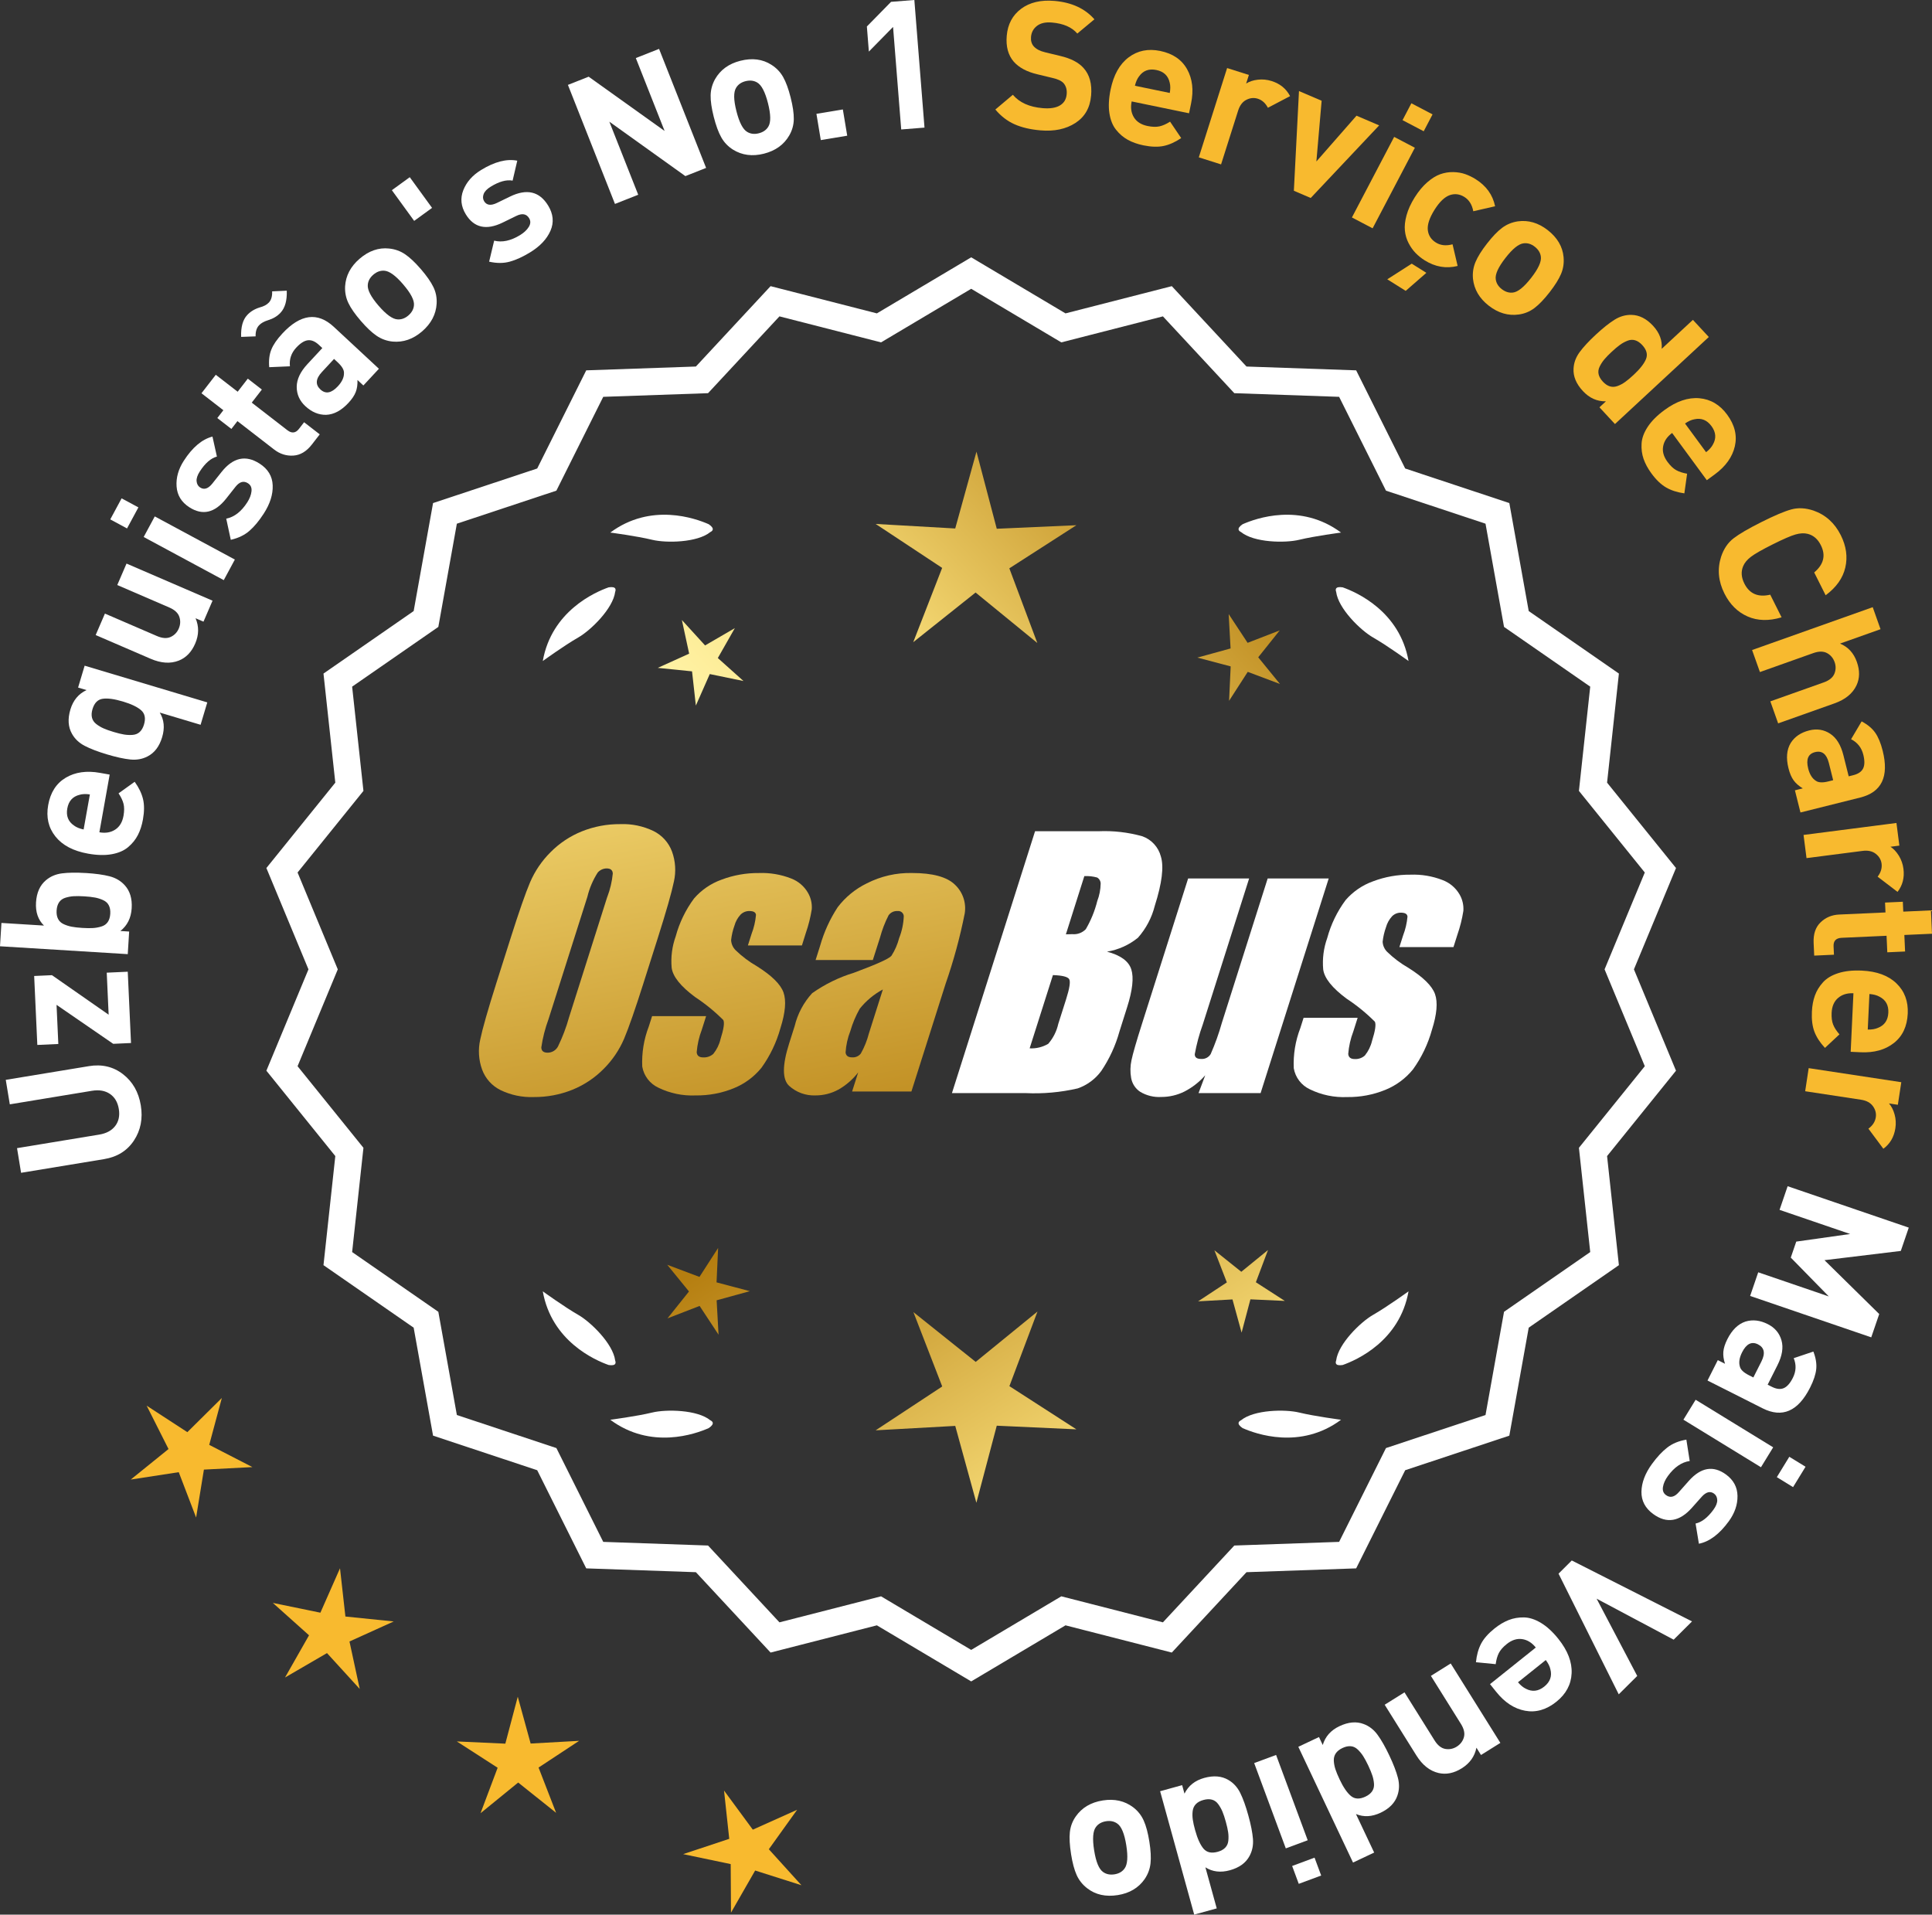 <?xml version="1.0" encoding="UTF-8"?>
<svg id="Layer_2" data-name="Layer 2" xmlns="http://www.w3.org/2000/svg" xmlns:xlink="http://www.w3.org/1999/xlink" viewBox="0 0 171.933 170.386">
  <rect x="0" y="0" width="171.933" height="170.386" fill="#333333" stroke="none"/>
  <defs>
    <style>
      .cls-1 {
        fill: url(#linear-gradient-8);
      }

      .cls-2 {
        fill: url(#linear-gradient-7);
      }

      .cls-3 {
        fill: url(#linear-gradient-5);
      }

      .cls-4 {
        fill: url(#linear-gradient-6);
      }

      .cls-5 {
        fill: url(#linear-gradient-9);
      }

      .cls-6 {
        fill: url(#linear-gradient-4);
      }

      .cls-7 {
        fill: url(#linear-gradient-3);
      }

      .cls-8 {
        fill: url(#linear-gradient-2);
      }

      .cls-9 {
        fill: url(#linear-gradient);
      }

      .cls-10 {
        fill: #f8ba2f;
      }

      .cls-11 {
        fill: #fff;
      }
    </style>
    <linearGradient id="linear-gradient" x1="112.781" y1="195.891" x2="61.356" y2="113.371" gradientUnits="userSpaceOnUse">
      <stop offset="0" stop-color="#f9df7b"/>
      <stop offset=".279" stop-color="#b57e10"/>
      <stop offset=".323" stop-color="#c89d38"/>
      <stop offset=".417" stop-color="#efda86"/>
      <stop offset=".46" stop-color="#fff3a6"/>
      <stop offset=".642" stop-color="#f9df7b"/>
      <stop offset="1" stop-color="#b57e10"/>
    </linearGradient>
    <linearGradient id="linear-gradient-2" x1="126.029" y1="187.635" x2="74.603" y2="105.115" xlink:href="#linear-gradient"/>
    <linearGradient id="linear-gradient-3" x1="147.556" y1="174.219" x2="96.131" y2="91.7" xlink:href="#linear-gradient"/>
    <linearGradient id="linear-gradient-4" x1="47.344" y1="63.84" x2="79.036" y2="234.859" gradientUnits="userSpaceOnUse">
      <stop offset="0" stop-color="#f9df7b"/>
      <stop offset=".279" stop-color="#b57e10"/>
      <stop offset=".284" stop-color="#e5c25b"/>
      <stop offset=".286" stop-color="#f9df7b"/>
      <stop offset=".46" stop-color="#fff3a6"/>
      <stop offset=".642" stop-color="#f9df7b"/>
      <stop offset="1" stop-color="#b57e10"/>
    </linearGradient>
    <linearGradient id="linear-gradient-5" x1="59.852" y1="61.523" x2="91.544" y2="232.541" xlink:href="#linear-gradient-4"/>
    <linearGradient id="linear-gradient-6" x1="72.477" y1="59.183" x2="104.169" y2="230.201" xlink:href="#linear-gradient-4"/>
    <linearGradient id="linear-gradient-7" x1="51.79" y1="113.242" x2="117.567" y2="52.249" xlink:href="#linear-gradient"/>
    <linearGradient id="linear-gradient-8" x1="29.571" y1="89.28" x2="95.348" y2="28.287" xlink:href="#linear-gradient"/>
    <linearGradient id="linear-gradient-9" x1="36.627" y1="96.889" x2="102.403" y2="35.896" xlink:href="#linear-gradient"/>
  </defs>
  <g id="Layer_1-2" data-name="Layer 1">
    <g>
      <g>
        <polygon class="cls-10" points="19.742 124.409 16.673 127.451 13.052 125.094 14.997 128.953 11.636 131.669 15.907 131.012 17.452 135.048 18.146 130.783 22.462 130.56 18.62 128.582 19.742 124.409"/>
        <polygon class="cls-10" points="30.738 143.858 30.258 139.564 28.513 143.517 24.28 142.646 27.501 145.528 25.365 149.284 29.1 147.112 32.013 150.304 31.101 146.08 35.037 144.297 30.738 143.858"/>
        <polygon class="cls-10" points="47.223 155.161 46.077 150.994 44.971 155.172 40.655 154.974 44.286 157.316 42.764 161.361 46.114 158.631 49.49 161.328 47.928 157.299 51.537 154.921 47.223 155.161"/>
        <polygon class="cls-10" points="68.42 164.568 70.938 161.056 66.995 162.825 64.433 159.345 64.897 163.642 60.796 165.003 65.026 165.889 65.053 170.211 67.203 166.462 71.321 167.771 68.42 164.568"/>
      </g>
      <g>
        <path class="cls-11" d="M86.428,149.27l-8.345-4.961-9.405,2.409-6.61-7.111-9.703-.338-4.338-8.685-9.214-3.058-1.716-9.556-7.98-5.53,1.046-9.652-6.098-7.554,3.723-8.967-3.723-8.967,6.098-7.554-1.046-9.652,7.98-5.53,1.716-9.556,9.214-3.058,4.338-8.685,9.703-.338,6.61-7.111,9.405,2.409,8.345-4.961,8.345,4.961,9.405-2.409,6.61,7.111,9.703.338,4.338,8.685,9.214,3.058,1.716,9.556,7.98,5.53-1.046,9.652,6.098,7.554-3.723,8.967,3.723,8.967-6.098,7.554,1.046,9.652-7.98,5.53-1.716,9.556-9.214,3.058-4.338,8.685-9.703.338-6.61,7.111-9.405-2.409-8.345,4.961ZM78.358,142.394l8.07,4.797,8.07-4.797,9.095,2.329,6.392-6.877,9.383-.327,4.195-8.399,8.91-2.957,1.659-9.241,7.716-5.348-1.011-9.334,5.897-7.305-3.6-8.671,3.6-8.671-5.897-7.305,1.011-9.334-7.716-5.348-1.659-9.241-8.91-2.957-4.195-8.399-9.383-.327-6.392-6.877-9.095,2.329-8.07-4.797-8.07,4.797-9.095-2.329-6.392,6.877-9.383.327-4.195,8.399-8.91,2.957-1.659,9.241-7.716,5.348,1.011,9.334-5.897,7.305,3.6,8.671-3.6,8.671,5.897,7.305-1.011,9.334,7.716,5.348,1.659,9.241,8.91,2.957,4.195,8.399,9.383.327,6.392,6.877,9.095-2.329Z"/>
        <path class="cls-11" d="M86.429,149.632l-8.394-4.99-9.459,2.423-6.647-7.152-9.759-.34-4.363-8.735-9.268-3.076-1.726-9.61-8.025-5.562,1.052-9.708-6.134-7.598,3.745-9.018-3.745-9.018,6.134-7.598-1.052-9.708,8.025-5.562,1.726-9.611,9.268-3.076,4.363-8.735,9.759-.34,6.647-7.152,9.459,2.423,8.394-4.989,8.393,4.989,9.459-2.423,6.647,7.152,9.759.34,4.364,8.735,9.267,3.076,1.726,9.611,8.025,5.562-1.052,9.708,6.134,7.598-3.744,9.018,3.744,9.018-6.134,7.598,1.052,9.708-8.025,5.562-1.726,9.61-9.267,3.076-4.364,8.735-9.759.34-6.647,7.152-9.459-2.423-8.393,4.99ZM78.131,143.975l8.298,4.933,8.297-4.933,9.352,2.395,6.571-7.07,9.647-.336,4.313-8.636,9.161-3.041,1.706-9.501,7.934-5.499-1.04-9.597,6.063-7.511-3.701-8.915,3.701-8.915-6.063-7.511,1.04-9.597-7.934-5.499-1.706-9.501-9.161-3.041-4.313-8.636-9.647-.336-6.571-7.07-9.352,2.395-8.297-4.932-8.298,4.932-9.352-2.395-6.571,7.07-9.647.336-4.312,8.636-9.162,3.041-1.706,9.501-7.934,5.498,1.04,9.597-6.063,7.511,3.702,8.915-3.702,8.915,6.063,7.511-1.04,9.597,7.934,5.499,1.706,9.501,9.162,3.041,4.312,8.636,9.647.336,6.571,7.07,9.352-2.395ZM86.429,147.553l-8.118-4.826-9.148,2.344-6.43-6.918-9.438-.329-4.221-8.449-8.963-2.975-1.669-9.295-7.763-5.38,1.018-9.389-5.933-7.348,3.622-8.722-3.622-8.722,5.933-7.348-1.018-9.389,7.763-5.38,1.669-9.295,8.963-2.975,4.221-8.448,9.438-.329,6.43-6.918,9.148,2.343,8.118-4.826,8.117,4.826,9.148-2.343,6.43,6.918,9.438.329,4.221,8.448,8.964,2.975,1.668,9.295,7.763,5.38-1.018,9.389,5.933,7.349-3.622,8.722,3.622,8.722-5.933,7.349,1.018,9.389-7.763,5.38-1.668,9.295-8.964,2.975-4.221,8.449-9.438.329-6.43,6.918-9.148-2.344-8.117,4.826ZM78.406,142.06l8.022,4.769,8.021-4.769,9.041,2.316,6.354-6.836,9.327-.325,4.17-8.349,8.858-2.94,1.648-9.186,7.671-5.316-1.006-9.278,5.862-7.262-3.579-8.619,3.579-8.619-5.862-7.262,1.006-9.278-7.671-5.316-1.648-9.186-8.858-2.94-4.17-8.349-9.327-.325-6.354-6.836-9.041,2.315-8.021-4.769-8.022,4.769-9.041-2.315-6.354,6.836-9.327.325-4.17,8.349-8.857,2.94-1.649,9.186-7.671,5.316,1.006,9.278-5.862,7.262,3.579,8.619-3.579,8.619,5.862,7.262-1.006,9.278,7.671,5.316,1.649,9.186,8.857,2.94,4.17,8.349,9.327.325,6.354,6.836,9.041-2.316Z"/>
      </g>
      <g>
        <polygon class="cls-9" points="63.767 114.121 63.907 111.06 62.246 113.635 59.378 112.555 61.314 114.931 59.402 117.324 62.259 116.217 63.945 118.776 63.775 115.717 66.729 114.904 63.767 114.121"/>
        <polygon class="cls-8" points="92.328 116.716 86.829 121.198 81.287 116.77 83.85 123.385 77.926 127.287 85.009 126.894 86.89 133.734 88.704 126.876 95.791 127.2 89.829 123.356 92.328 116.716"/>
        <polygon class="cls-7" points="111.763 114.11 112.842 111.243 110.467 113.178 108.073 111.266 109.18 114.123 106.622 115.809 109.681 115.639 110.493 118.593 111.277 115.631 114.338 115.771 111.763 114.11"/>
      </g>
      <g>
        <path class="cls-11" d="M110.437,126.395c-.114.057-.184.124-.207.201-.001.001-.002.002-.003.003.001 0.0.001 0.0.002.001-.036.131.066.291.35.488,1.179.524,5.149,1.947,8.764-.74,0,0-2.348-.308-3.726-.643-1.249-.304-4.027-.256-5.179.691Z"/>
        <path class="cls-11" d="M118.896,121.357c0.0.001-0.0.003,0,.004.001-0.0.001-0.0.002-.001.063.12.248.166.589.115,1.217-.428,5.08-2.121,5.862-6.557,0,0-1.918,1.389-3.15,2.091-1.117.637-3.103,2.579-3.29,4.059-.043.12-.049.217-.013.288Z"/>
      </g>
      <g>
        <path class="cls-11" d="M63.217,126.395c.114.057.184.124.207.201.001.001.002.002.003.003-.001 0-.001 0-.002.001.036.131-.066.291-.35.488-1.179.524-5.149,1.947-8.764-.74,0,0,2.348-.308,3.726-.643,1.249-.304,4.027-.256,5.179.691Z"/>
        <path class="cls-11" d="M54.757,121.357c-0.0.001 0.0.003,0,.004-.001-0-.001-0-.002-.001-.063.12-.248.166-.589.115-1.217-.428-5.08-2.121-5.862-6.557,0,0,1.918,1.389,3.15,2.091,1.117.637,3.103,2.579,3.29,4.059.043.12.049.217.013.288Z"/>
      </g>
      <g>
        <path class="cls-11" d="M63.217,47.347c.114-.057.184-.124.207-.201.001-.001.002-.002.003-.003-.001-0-.001-0-.002-.001.036-.131-.066-.291-.35-.488-1.179-.524-5.149-1.947-8.764.74,0,0,2.348.308,3.726.643,1.249.304,4.027.256,5.179-.691Z"/>
        <path class="cls-11" d="M54.757,52.386c-0-.001 0-.003,0-.004-.001 0-.001 0-.002.001-.063-.12-.248-.166-.589-.115-1.217.428-5.08,2.121-5.862,6.557,0,0,1.918-1.389,3.15-2.091,1.117-.637,3.103-2.579,3.29-4.059.043-.12.049-.217.013-.288Z"/>
      </g>
      <g>
        <path class="cls-11" d="M110.437,47.347c-.114-.057-.184-.124-.207-.201-.001-.001-.002-.002-.003-.003.001-0.0.001-0.0.002-.001-.036-.131.066-.291.35-.488,1.179-.524,5.149-1.947,8.764.74,0,0-2.348.308-3.726.643-1.249.304-4.027.256-5.179-.691Z"/>
        <path class="cls-11" d="M118.896,52.386c0-.001-0-.003,0-.004.001 0.0.001 0.0.002.001.063-.12.248-.166.589-.115,1.217.428,5.08,2.121,5.862,6.557,0,0-1.918-1.389-3.15-2.091-1.117-.637-3.103-2.579-3.29-4.059-.043-.12-.049-.217-.013-.288Z"/>
      </g>
      <g id="Group_4" data-name="Group 4">
        <g id="Group_1" data-name="Group 1">
          <path id="Path_1" data-name="Path 1" class="cls-6" d="M57.269,87.478c-.743,2.341-1.321,3.999-1.734,4.975-.429.998-1.045,1.904-1.814,2.67-.793.803-1.741,1.435-2.787,1.858-1.09.438-2.256.658-3.431.648-1.017.039-2.027-.171-2.945-.611-.769-.376-1.363-1.035-1.657-1.839-.308-.854-.365-1.778-.165-2.663.198-.958.677-2.638,1.438-5.039l1.265-3.987c.743-2.341,1.321-3.999,1.734-4.975.429-.998,1.045-1.904,1.814-2.67.793-.803,1.741-1.435,2.787-1.858,1.091-.437,2.256-.656,3.431-.646,1.017-.039,2.027.171,2.945.611.768.377,1.362,1.036,1.657,1.84.308.854.365,1.778.165,2.663-.198.958-.677,2.637-1.438,5.037l-1.266,3.986ZM54.044,79.82c.255-.669.42-1.369.49-2.082-.014-.303-.197-.454-.548-.454-.305.003-.593.136-.794.366-.426.665-.737,1.397-.922,2.166l-3.456,10.883c-.3.811-.515,1.65-.64,2.506,0,.319.194.476.565.476.383-.001.734-.212.915-.548.408-.836.739-1.708.988-2.604l3.398-10.71.003.003Z"/>
          <path id="Path_2" data-name="Path 2" class="cls-3" d="M71.367,84.136h-4.81l.329-1.035c.208-.538.339-1.102.391-1.676-.018-.234-.216-.351-.592-.351-.295-.003-.578.115-.785.325-.254.277-.438.611-.538.973-.15.416-.25.849-.298,1.289.015.339.158.661.399.9.569.552,1.206,1.031,1.894,1.425,1.317.827,2.106,1.604,2.367,2.33.259.728.172,1.789-.271,3.182-.35,1.263-.919,2.454-1.683,3.518-.654.81-1.504,1.439-2.469,1.829-1.077.439-2.23.656-3.393.64-1.148.051-2.29-.186-3.322-.691-.755-.353-1.289-1.052-1.43-1.873-.055-1.217.143-2.433.582-3.57l.293-.922h4.808l-.384,1.21c-.246.642-.398,1.316-.454,2.001.022.307.216.461.574.461.33.02.655-.092.903-.311.308-.381.527-.826.64-1.302.289-.911.373-1.482.251-1.712-.764-.766-1.605-1.451-2.509-2.045-1.291-.958-1.987-1.829-2.088-2.612-.083-.943.039-1.893.359-2.784.329-1.218.883-2.363,1.634-3.376.659-.761,1.503-1.338,2.45-1.676,1.062-.401,2.19-.6,3.325-.589.978-.037,1.953.127,2.864.483.631.24,1.16.689,1.498,1.273.258.444.376.955.34,1.467-.114.719-.291,1.427-.53,2.114l-.348,1.111v-.008Z"/>
          <path id="Path_3" data-name="Path 3" class="cls-4" d="M77.677,85.435h-5.095l.406-1.28c.343-1.213.869-2.366,1.559-3.42.686-.899,1.573-1.626,2.59-2.122,1.245-.636,2.629-.953,4.027-.922,1.836,0,3.11.347,3.822,1.042.696.657,1.021,1.616.867,2.561-.422,2.122-.99,4.212-1.701,6.255l-3.043,9.588h-5.279l.542-1.701c-.481.626-1.083,1.149-1.771,1.536-.626.339-1.326.515-2.038.512-.862.033-1.703-.275-2.341-.856-.611-.57-.611-1.82,0-3.75l.498-1.571c.264-1.09.8-2.096,1.558-2.923,1.131-.798,2.383-1.411,3.707-1.814,2.019-.75,3.134-1.252,3.343-1.508.313-.488.546-1.023.691-1.584.247-.621.386-1.28.41-1.948-.017-.269-.248-.473-.517-.457-.011.001-.021.002-.032.003-.317-.024-.622.121-.805.381-.322.631-.577,1.295-.761,1.979l-.638,1.997ZM78.568,88.054c-.793.427-1.493,1.009-2.056,1.712-.356.627-.637,1.293-.838,1.986-.24.612-.383,1.257-.424,1.913.033.285.223.432.582.432.297.022.586-.104.772-.337.316-.559.557-1.156.717-1.778l1.247-3.928Z"/>
        </g>
        <g id="Group_3" data-name="Group 3">
          <path id="Path_7" data-name="Path 7" class="cls-11" d="M92.105,73.974h5.641c1.319-.059,2.639.092,3.91.446.817.29,1.437.967,1.654,1.807.278.907.098,2.367-.542,4.379-.264,1.057-.78,2.035-1.503,2.849-.794.644-1.742,1.07-2.751,1.236,1.207.319,1.928.841,2.162,1.576s.11,1.862-.373,3.376l-.684,2.162c-.345,1.246-.89,2.429-1.613,3.501-.526.72-1.258,1.262-2.1,1.554-1.523.352-3.088.492-4.649.417h-6.541l7.396-23.304h-.007ZM93.703,86.772l-2.073,6.522c.579.032,1.154-.108,1.654-.402.44-.507.747-1.115.893-1.771l.691-2.173c.318-.999.411-1.603.278-1.814-.132-.212-.611-.329-1.445-.359l.003-.004ZM96.498,77.964l-1.642,5.183c.245-.011.435-.014.57-.014.446.042.887-.119,1.2-.44.459-.785.804-1.631,1.024-2.513.188-.49.289-1.008.3-1.532.004-.229-.116-.442-.314-.556-.368-.102-.75-.144-1.131-.126l-.007-.002Z"/>
          <path id="Path_8" data-name="Path 8" class="cls-11" d="M118.245,78.177l-6.061,19.1h-5.523l.596-1.588c-.519.596-1.147,1.088-1.851,1.449-.638.318-1.342.484-2.056.483-.66.041-1.318-.12-1.885-.461-.422-.281-.712-.723-.801-1.222-.094-.527-.084-1.068.03-1.591.114-.552.428-1.65.951-3.288l4.09-12.884h5.428l-4.126,12.997c-.313.861-.551,1.747-.713,2.648,0,.278.183.417.56.417.344.031.676-.137.856-.432.396-.901.729-1.829.995-2.776l4.079-12.854h5.428l.003.003Z"/>
          <path id="Path_9" data-name="Path 9" class="cls-11" d="M129.346,84.282h-4.81l.329-1.035c.208-.538.339-1.102.391-1.676-.018-.234-.216-.351-.592-.351-.295-.003-.578.115-.784.325-.254.277-.438.611-.538.973-.15.416-.249.848-.297,1.287.015.339.158.661.399.9.569.553,1.205,1.032,1.893,1.426,1.317.827,2.106,1.604,2.367,2.33.259.728.172,1.789-.271,3.182-.35,1.263-.919,2.454-1.683,3.518-.654.809-1.504,1.439-2.469,1.829-1.077.439-2.23.656-3.393.64-1.148.051-2.29-.186-3.322-.691-.755-.353-1.289-1.052-1.43-1.873-.055-1.217.143-2.433.582-3.57l.293-.922h4.81l-.384,1.211c-.246.642-.398,1.316-.454,2.001.022.307.216.461.574.461.33.02.655-.092.903-.311.308-.381.527-.826.64-1.302.289-.911.373-1.482.251-1.712-.764-.766-1.605-1.451-2.509-2.045-1.291-.958-1.987-1.829-2.088-2.612-.083-.943.039-1.893.359-2.784.329-1.218.883-2.363,1.634-3.376.659-.761,1.503-1.338,2.45-1.676,1.062-.401,2.19-.6,3.325-.589.978-.037,1.953.127,2.864.483.632.239,1.163.689,1.503,1.273.258.444.376.955.34,1.467-.114.719-.291,1.427-.53,2.114l-.351,1.108-.004-.005Z"/>
        </g>
      </g>
      <g>
        <path class="cls-11" d="M7.902,94.879c1.166-.192,2.182.046,3.043.715.863.668,1.39,1.593,1.585,2.771.194,1.179-.01,2.223-.611,3.133s-1.485,1.461-2.654,1.654l-7.389,1.218-.36-2.194,7.309-1.205c.642-.106,1.118-.363,1.43-.771.311-.408.417-.912.318-1.512-.1-.6-.361-1.046-.788-1.337-.426-.292-.961-.385-1.603-.279l-7.309,1.205-.36-2.179,7.39-1.218Z"/>
        <path class="cls-11" d="M11.369,86.475l.29,6.345-1.583.072-5.044-3.469.159,3.484-1.869.085-.281-6.137,1.583-.072,5.045,3.517-.17-3.74,1.87-.085Z"/>
        <path class="cls-11" d="M7.633,77.691c.861.053,1.566.15,2.114.291.546.141.994.404,1.346.789.47.51.679,1.196.626,2.058-.054.863-.389,1.537-1.007,2.022l.782.049-.124,2.012-11.37-.701.128-2.076,3.785.234c-.524-.513-.76-1.201-.707-2.063.054-.863.345-1.518.875-1.966.396-.339.873-.544,1.434-.617.56-.072,1.266-.082,2.118-.03ZM8.451,79.874c-.248-.047-.563-.083-.947-.107-.383-.023-.701-.027-.953-.011s-.497.063-.738.139c-.239.076-.424.209-.554.399-.129.19-.202.434-.222.732-.018.298.025.549.131.753.104.205.272.359.499.464.229.105.468.181.717.228.247.048.563.083.946.107s.702.027.953.011c.253-.017.501-.063.746-.139.245-.076.433-.208.562-.398.13-.189.203-.434.222-.732.019-.298-.025-.549-.13-.753-.105-.205-.274-.359-.509-.465-.233-.105-.474-.182-.723-.229Z"/>
        <path class="cls-11" d="M9.76,68.932l-.916,5.135c.547.097,1.016.018,1.407-.237.393-.255.64-.666.741-1.233.074-.42.075-.775.002-1.064-.073-.289-.221-.6-.443-.932l1.436-1.028c.373.521.62,1.035.741,1.538.122.504.119,1.108-.006,1.811-.094.525-.244.989-.451,1.391-.206.402-.496.759-.865,1.073-.371.313-.858.524-1.462.633-.604.109-1.307.093-2.104-.05-1.312-.234-2.28-.742-2.905-1.526-.624-.783-.84-1.715-.646-2.797.199-1.123.722-1.935,1.563-2.436.843-.5,1.856-.644,3.043-.432l.866.155ZM7.999,70.698c-.359-.053-.665-.042-.916.032-.612.151-.978.557-1.095,1.219-.118.662.084,1.169.605,1.522.211.157.493.272.849.346l.557-3.119Z"/>
        <path class="cls-11" d="M18.447,62.508l-.596,1.992-3.633-1.087c.387.639.458,1.368.213,2.185-.247.828-.68,1.399-1.298,1.716-.461.24-.973.332-1.535.275-.562-.057-1.257-.209-2.085-.457-.817-.245-1.477-.498-1.977-.759-.502-.261-.878-.619-1.132-1.074-.343-.604-.389-1.324-.139-2.162.245-.817.725-1.393,1.437-1.725l-.752-.225.583-1.947,10.913,3.267ZM10.923,62.426c-.746-.223-1.341-.303-1.782-.241-.441.063-.744.37-.91.922-.086.286-.101.541-.045.763.056.223.185.411.382.565.199.154.413.282.646.385.23.103.53.209.897.319.368.11.677.186.926.227.25.041.502.053.759.034.255-.018.468-.104.637-.26s.296-.376.381-.662c.166-.552.081-.975-.254-1.271-.335-.295-.879-.556-1.636-.782Z"/>
        <path class="cls-11" d="M18.914,53.457l-.805,1.866-.706-.304c.313.728.303,1.479-.031,2.252-.324.754-.812,1.26-1.455,1.515-.743.295-1.58.242-2.511-.16l-4.892-2.111.824-1.91,4.628,1.997c.479.207.886.234,1.22.082.332-.152.572-.4.722-.743.151-.352.169-.702.051-1.049-.116-.347-.416-.624-.896-.831l-4.627-1.997.824-1.91,7.654,3.303Z"/>
        <path class="cls-11" d="M12.316,45.153l-1.011,1.874-1.492-.805,1.009-1.873,1.494.804ZM20.9,49.796l-.987,1.832-7.127-3.84.987-1.831,7.127,3.839Z"/>
        <path class="cls-11" d="M23.106,41.259c.744.48,1.131,1.124,1.161,1.932.032.807-.233,1.645-.795,2.514-.416.646-.843,1.158-1.277,1.537-.436.379-.988.645-1.657.796l-.405-1.88c.717-.146,1.339-.627,1.865-1.443.221-.341.349-.671.383-.991.036-.32-.068-.559-.311-.715-.384-.249-.759-.141-1.122.323l-.836,1.059c-1.004,1.257-2.092,1.507-3.266.749-.699-.451-1.075-1.066-1.131-1.845s.16-1.545.646-2.297c.769-1.192,1.618-1.906,2.547-2.145l.395,1.778c-.539.147-1.046.588-1.521,1.323-.213.331-.31.622-.286.872.023.25.128.435.316.557.35.226.708.114,1.073-.335l.82-1.033c1.03-1.302,2.165-1.554,3.401-.755Z"/>
        <path class="cls-11" d="M28.454,38.654l-.695.898c-.483.624-1.035.955-1.659.992-.622.038-1.19-.143-1.705-.541l-3.265-2.527-.538.696-1.253-.97.539-.696-1.948-1.509,1.273-1.644,1.948,1.508.901-1.164,1.252.97-.901,1.164,3.163,2.449c.396.307.741.271,1.036-.109l.46-.595,1.392,1.078Z"/>
        <path class="cls-11" d="M25.52,25.87c.032.875-.152,1.527-.552,1.957-.282.305-.648.526-1.095.663-.367.112-.64.265-.822.46-.217.234-.318.563-.303.984l-1.288.047c-.033-.874.146-1.522.539-1.944.29-.313.659-.537,1.106-.675.367-.096.641-.242.823-.438.21-.227.308-.558.291-.996l1.3-.059ZM33.722,32.815l-1.384,1.489-.526-.49c.015.407-.035.764-.153,1.07-.117.306-.335.631-.655.975-.631.68-1.294,1.032-1.988,1.058-.663.009-1.276-.247-1.84-.77-.515-.479-.771-1.053-.77-1.721.002-.668.322-1.346.962-2.033l1.317-1.418-.306-.283c-.335-.312-.662-.449-.982-.411-.319.038-.664.257-1.034.655-.443.477-.63,1.031-.562,1.662l-1.843.079c-.052-.602.01-1.123.187-1.563.175-.44.503-.918.983-1.434,1.611-1.735,3.136-1.934,4.574-.598l4.02,3.736ZM30.056,32.247l-.328-.305-1.078,1.161c-.559.602-.604,1.12-.135,1.556.46.429.978.334,1.552-.283.37-.398.553-.79.544-1.175.014-.28-.172-.597-.555-.953Z"/>
        <path class="cls-11" d="M37.452,23.946c.521.606.896,1.141,1.118,1.603.224.463.318.954.287,1.474-.055.949-.487,1.771-1.294,2.468-.801.69-1.673.992-2.62.907-.525-.054-1-.225-1.425-.514-.425-.289-.895-.731-1.41-1.33-.517-.598-.884-1.126-1.103-1.584-.22-.459-.317-.952-.294-1.479.056-.949.483-1.768,1.283-2.458.823-.71,1.701-1.016,2.631-.916.526.054.999.223,1.421.508.421.285.891.726,1.405,1.323ZM35.877,25.304c-.676-.783-1.235-1.188-1.681-1.213-.347-.025-.673.094-.979.359-.299.258-.462.56-.487.906-.04.444.277,1.057.952,1.841.683.791,1.246,1.2,1.69,1.226.347.025.669-.091.968-.348.308-.264.474-.57.499-.916.041-.443-.28-1.061-.963-1.853Z"/>
        <path class="cls-11" d="M38.45,18.5l-1.592,1.157-1.985-2.731,1.592-1.157,1.985,2.731Z"/>
        <path class="cls-11" d="M48.777,18.286c.463.755.533,1.503.213,2.244-.322.741-.924,1.382-1.806,1.923-.654.401-1.261.679-1.817.832-.556.154-1.169.154-1.838.001l.448-1.87c.71.178,1.479.013,2.306-.494.346-.212.604-.454.774-.728.17-.273.18-.533.029-.778-.239-.391-.623-.456-1.152-.195l-1.212.593c-1.447.7-2.536.454-3.267-.737-.435-.709-.509-1.427-.224-2.153.288-.726.812-1.323,1.577-1.792,1.209-.741,2.284-1.019,3.225-.832l-.414,1.774c-.55-.101-1.197.078-1.943.535-.336.206-.549.427-.636.662-.088.235-.073.448.045.639.217.354.588.409,1.112.162l1.186-.576c1.493-.728,2.624-.464,3.394.791Z"/>
        <path class="cls-11" d="M62.838,14.943l-1.845.729-6.767-4.844,2.57,6.502-2.069.818-4.187-10.594,1.846-.729,6.759,4.83-2.562-6.488,2.068-.817,4.187,10.595Z"/>
        <path class="cls-11" d="M70.358,8.666c.197.775.291,1.42.284,1.934s-.141.996-.4,1.447c-.473.824-1.227,1.368-2.261,1.63-1.023.26-1.939.14-2.748-.359-.447-.283-.796-.648-1.046-1.097-.252-.448-.474-1.054-.669-1.82-.193-.765-.287-1.402-.277-1.91.008-.508.141-.993.398-1.455.474-.824,1.221-1.366,2.245-1.626,1.055-.268,1.977-.149,2.764.355.446.283.794.646,1.044,1.089.25.443.473,1.047.666,1.812ZM68.343,9.178c-.256-1.003-.575-1.615-.961-1.836-.299-.177-.645-.216-1.037-.117-.383.097-.662.295-.84.593-.233.379-.225,1.07.03,2.072.256,1.014.579,1.63.965,1.852.298.178.639.218,1.021.121.394-.1.679-.298.855-.596.234-.379.223-1.074-.033-2.088Z"/>
        <path class="cls-11" d="M75.396,12.076l-2.352.391-.388-2.336,2.351-.391.389,2.336Z"/>
        <path class="cls-11" d="M82.274,11.356l-2.073.165-.725-9.124-2.154,2.194-.177-2.233,2.152-2.194,2.073-.165.903,11.356Z"/>
        <path class="cls-10" d="M97.097,8.52c-.092,1.073-.558,1.882-1.396,2.425-.84.544-1.875.762-3.106.656-.904-.077-1.675-.259-2.314-.544-.64-.285-1.207-.722-1.702-1.311l1.558-1.312c.584.692,1.464,1.089,2.644,1.19.658.057,1.172-.022,1.538-.237.366-.215.569-.551.608-1.008.034-.393-.057-.717-.27-.97-.185-.209-.515-.366-.987-.471l-1.337-.323c-.945-.22-1.651-.597-2.119-1.129-.497-.578-.704-1.345-.622-2.302.089-1.031.516-1.832,1.282-2.403.767-.571,1.755-.804,2.967-.7,1.53.132,2.715.677,3.554,1.638l-1.522,1.267c-.486-.566-1.24-.894-2.261-.981-.562-.049-1.005.05-1.325.296-.322.246-.5.575-.535.99-.029.34.053.62.248.84.226.244.559.417.999.52l1.339.324c.954.221,1.651.581,2.091,1.079.537.592.763,1.414.671,2.467Z"/>
        <path class="cls-10" d="M105.818,10.081l-5.108-1.054c-.112.543-.046,1.014.198,1.413s.649.656,1.213.773c.418.086.772.097,1.064.032.291-.065.605-.204.943-.418l.989,1.462c-.531.359-1.052.592-1.558.699-.508.108-1.11.089-1.812-.055-.522-.108-.981-.271-1.377-.489-.396-.218-.745-.516-1.049-.895s-.5-.871-.593-1.479c-.094-.607-.057-1.308.107-2.102.27-1.306.803-2.26,1.604-2.863.799-.603,1.737-.793,2.812-.571,1.119.23,1.916.774,2.393,1.629.478.855.594,1.874.35,3.054l-.178.862ZM104.101,8.272c.062-.357.061-.663-.006-.916-.136-.616-.531-.992-1.189-1.127s-1.171.052-1.538.565c-.163.206-.285.486-.369.838l3.103.641Z"/>
        <path class="cls-10" d="M114.806,8.555l-1.973,1.036c-.216-.415-.516-.684-.902-.807-.336-.106-.674-.073-1.013.098-.34.172-.585.492-.733.96l-1.519,4.789-1.982-.629,2.52-7.946,1.938.614-.244.763c.281-.18.628-.293,1.041-.341.412-.048.822-.008,1.229.121.752.239,1.299.686,1.639,1.342Z"/>
        <path class="cls-10" d="M122.735,11.158l-6.091,6.461-1.5-.642.456-8.873,2.016.863-.468,5.404,3.571-4.075,2.016.863Z"/>
        <path class="cls-10" d="M122.152,20.318l-1.842-.966,3.76-7.17,1.842.966-3.76,7.17ZM126.699,11.681l-1.884-.988.786-1.502,1.885.988-.787,1.502Z"/>
        <path class="cls-10" d="M126.935,24.281l-1.838,1.604-1.64-1.029,2.177-1.392,1.301.816ZM129.72,23.667c-1.018.256-1.996.089-2.936-.5-.298-.187-.566-.403-.803-.646-.238-.243-.447-.538-.627-.884-.18-.345-.289-.717-.329-1.114-.042-.397.007-.851.146-1.362s.382-1.043.726-1.594c.347-.551.721-1,1.121-1.347.399-.347.786-.586,1.158-.718.372-.131.754-.194,1.146-.187.394.007.749.067,1.068.179.318.113.629.262.928.45.948.595,1.526,1.399,1.734,2.412l-1.941.444c-.11-.586-.374-1.01-.789-1.27-.416-.261-.847-.317-1.291-.169-.467.161-.925.598-1.372,1.312-.453.723-.651,1.329-.593,1.819.059.466.297.829.713,1.09.415.261.911.314,1.487.159l.453,1.927Z"/>
        <path class="cls-10" d="M137.904,26.006c-.492.631-.942,1.101-1.354,1.411-.41.309-.872.5-1.388.571-.942.132-1.834-.13-2.675-.785-.833-.649-1.301-1.446-1.403-2.391-.05-.526.026-1.025.225-1.498.2-.474.542-1.021,1.028-1.644.485-.623.931-1.087,1.338-1.392.406-.305.871-.498,1.393-.578.941-.132,1.828.127,2.662.776.857.669,1.33,1.469,1.415,2.401.049.526-.023,1.023-.22,1.492-.197.469-.537,1.015-1.021,1.637ZM136.263,24.728c.636-.816.923-1.444.861-1.885-.043-.344-.225-.641-.545-.89-.311-.243-.639-.343-.983-.3-.442.047-.981.479-1.617,1.295-.643.825-.933,1.457-.87,1.898.043.344.219.638.531.88.32.249.651.352.996.31.441-.047.984-.483,1.627-1.308Z"/>
        <path class="cls-10" d="M143.72,37.738l-1.381-1.49.575-.533c-.785.016-1.469-.289-2.049-.915-.596-.641-.872-1.308-.831-2.001.026-.52.208-1.008.542-1.463.333-.455.817-.977,1.45-1.564.627-.581,1.18-1.021,1.657-1.319.479-.299.979-.442,1.501-.431.693.011,1.333.334,1.922.967.58.625.837,1.311.771,2.055l2.779-2.579,1.415,1.525-8.353,7.747ZM145.367,33.373c.571-.53.942-1.001,1.112-1.413.17-.413.06-.83-.332-1.252-.203-.219-.415-.361-.635-.426-.221-.065-.448-.051-.681.042-.234.093-.454.213-.659.36-.206.147-.449.351-.73.612-.281.261-.503.489-.666.683-.162.194-.3.405-.414.635-.114.229-.148.457-.1.681.049.225.175.446.378.665.202.219.413.361.634.426s.449.052.687-.037c.238-.089.463-.211.676-.365.214-.154.457-.358.73-.612Z"/>
        <path class="cls-10" d="M151.894,42.735l-3.088-4.204c-.446.328-.713.723-.798,1.182-.087.46.042.922.383,1.386.252.344.508.59.769.736.26.147.586.254.979.322l-.244,1.748c-.635-.09-1.177-.264-1.625-.524-.448-.26-.885-.677-1.307-1.253-.316-.43-.548-.858-.697-1.285-.148-.427-.208-.883-.179-1.367.027-.484.211-.982.549-1.495.338-.513.833-1.009,1.487-1.489,1.074-.789,2.111-1.14,3.108-1.052.997.088,1.821.575,2.472,1.46.676.92.904,1.857.685,2.812-.219.955-.813,1.789-1.784,2.502l-.71.521ZM151.829,40.241c.286-.223.489-.452.608-.685.313-.547.271-1.092-.127-1.633-.397-.541-.904-.745-1.521-.61-.258.044-.537.169-.835.375l1.875,2.553Z"/>
        <path class="cls-10" d="M158.548,54.937c-1.131.34-2.14.314-3.025-.076-.889-.39-1.577-1.072-2.063-2.044-.546-1.087-.644-2.177-.296-3.27.232-.701.602-1.247,1.104-1.636.504-.389,1.331-.873,2.485-1.451,1.153-.578,2.037-.952,2.65-1.122.611-.17,1.269-.138,1.972.095,1.083.376,1.896,1.107,2.441,2.195.487.973.621,1.932.402,2.876-.218.945-.802,1.768-1.75,2.47l-1.019-2.031c.849-.711,1.047-1.521.592-2.426-.271-.544-.661-.88-1.167-1.008-.314-.081-.679-.063-1.091.055-.412.117-1.09.412-2.035.885-.944.473-1.587.84-1.927,1.1-.342.26-.574.541-.697.842-.2.482-.164.995.108,1.538.459.915,1.227,1.247,2.305.992l1.011,2.017Z"/>
        <path class="cls-10" d="M158.242,64.376l-.695-1.96,4.749-1.687c.491-.175.81-.432.949-.77.139-.339.147-.684.022-1.035-.129-.362-.354-.63-.677-.804-.322-.174-.729-.174-1.223.001l-4.748,1.687-.697-1.96,10.735-3.814.695,1.96-3.604,1.28c.72.3,1.218.841,1.495,1.625.275.774.265,1.474-.034,2.101-.344.722-.994,1.253-1.948,1.592l-5.021,1.783Z"/>
        <path class="cls-10" d="M160.227,72.304l-.493-1.971.698-.175c-.349-.21-.619-.447-.812-.712-.192-.265-.347-.625-.46-1.081-.225-.901-.159-1.648.198-2.243.354-.562.905-.936,1.649-1.121.684-.171,1.304-.073,1.863.293.559.366.951,1.004,1.179,1.915l.47,1.878.404-.101c.444-.111.737-.311.88-.6s.147-.697.017-1.224c-.158-.631-.521-1.09-1.088-1.378l.939-1.587c.533.284.937.621,1.209,1.009.272.388.495.924.665,1.607.575,2.297-.09,3.684-1.994,4.16l-5.324,1.331ZM162.702,69.541l.436-.109-.385-1.537c-.199-.797-.609-1.117-1.229-.962-.612.153-.814.638-.61,1.456.132.527.361.894.687,1.098.229.163.596.181,1.103.054Z"/>
        <path class="cls-10" d="M168.865,79.371l-1.771-1.353c.285-.37.402-.756.352-1.158-.046-.349-.218-.642-.517-.877-.3-.236-.692-.322-1.18-.259l-4.983.642-.265-2.063,8.268-1.066.259,2.016-.793.102c.281.178.53.445.749.799.217.354.354.742.408,1.166.101.783-.075,1.467-.526,2.052Z"/>
        <path class="cls-10" d="M161.45,85.043l-.051-1.135c-.035-.789.172-1.399.622-1.83.45-.432,1-.662,1.649-.691l4.124-.187-.039-.879,1.582-.072.04.879,2.462-.111.093,2.078-2.46.111.066,1.47-1.583.072-.066-1.471-3.996.181c-.501.022-.74.274-.719.753l.034.751-1.759.08Z"/>
        <path class="cls-10" d="M164.696,93.603l.245-5.21c-.554-.026-1.01.113-1.365.416s-.547.743-.575,1.318c-.019.426.024.778.136,1.056.109.277.297.566.56.867l-1.289,1.205c-.438-.469-.749-.945-.935-1.429s-.262-1.083-.228-1.797c.024-.533.113-1.012.268-1.437.153-.426.394-.817.72-1.176.326-.359.782-.631,1.368-.817.585-.186,1.282-.26,2.092-.222,1.332.062,2.358.441,3.078,1.137.72.696,1.055,1.592,1.003,2.69-.054,1.14-.465,2.012-1.235,2.617s-1.758.878-2.962.822l-.88-.041ZM166.216,91.624c.362.006.664-.044.903-.15.588-.229.896-.679.928-1.35.033-.672-.233-1.148-.798-1.431-.229-.128-.523-.206-.885-.234l-.148,3.165Z"/>
        <path class="cls-10" d="M167.605,102.231l-1.331-1.788c.377-.277.596-.616.657-1.017.052-.348-.033-.676-.256-.985-.223-.309-.577-.5-1.062-.574l-4.967-.755.312-2.056,8.242,1.252-.306,2.009-.791-.12c.221.249.387.574.499.974.112.4.136.811.071,1.233-.118.78-.476,1.39-1.07,1.828Z"/>
        <path class="cls-11" d="M155.748,115.329l.72-2.104,6.282,2.148-3.384-3.457.487-1.423,4.797-.677-6.283-2.148.719-2.104,10.779,3.685-.708,2.074-6.792.823,4.871,4.793-.71,2.074-10.778-3.685Z"/>
        <path class="cls-11" d="M151.956,122.854l.915-1.814.642.325c-.127-.387-.177-.744-.149-1.07.028-.327.147-.7.358-1.119.419-.829.957-1.352,1.615-1.568.636-.193,1.296-.117,1.981.229.629.317,1.034.797,1.219,1.439.185.642.064,1.383-.359,2.221l-.871,1.729.371.187c.409.207.762.247,1.059.122s.567-.431.812-.916c.294-.581.319-1.165.078-1.753l1.749-.588c.217.563.302,1.082.255,1.554-.048.472-.229,1.022-.546,1.651-1.067,2.114-2.477,2.729-4.229,1.845l-4.899-2.472ZM155.635,122.381l.399.202.714-1.414c.371-.733.271-1.244-.301-1.533-.562-.283-1.034-.049-1.413.704-.245.485-.312.912-.197,1.28.065.272.332.526.798.761Z"/>
        <path class="cls-11" d="M149.811,126.341l1.087-1.773,6.901,4.232-1.087,1.773-6.901-4.232ZM158.123,131.456l1.111-1.814,1.446.886-1.112,1.814-1.445-.887Z"/>
        <path class="cls-11" d="M147.129,134.742c-.716-.521-1.065-1.186-1.053-1.993.016-.808.327-1.63.936-2.467.452-.621.906-1.108,1.362-1.462.456-.354,1.022-.589,1.7-.703l.298,1.9c-.724.106-1.372.552-1.942,1.336-.239.328-.385.651-.438.968-.054.318.035.561.269.731.37.27.751.183,1.139-.259l.896-1.011c1.07-1.199,2.17-1.387,3.301-.565.672.49,1.014,1.125,1.027,1.906.012.781-.247,1.533-.774,2.258-.834,1.146-1.722,1.813-2.662,1.999l-.295-1.798c.548-.116,1.077-.528,1.594-1.235.231-.319.343-.604.334-.854-.009-.251-.104-.442-.284-.574-.337-.245-.7-.154-1.091.274l-.876.985c-1.103,1.242-2.249,1.43-3.439.564Z"/>
        <path class="cls-11" d="M144.056,150.783l-5.358-10.739,1.178-1.174,10.701,5.423-1.633,1.625-6.858-3.648,3.615,6.876-1.645,1.636Z"/>
        <path class="cls-11" d="M132.6,149.876l4.073-3.258c-.346-.433-.751-.683-1.214-.75-.464-.067-.92.08-1.37.439-.332.266-.567.533-.702.798-.136.266-.23.597-.282.993l-1.757-.173c.064-.638.217-1.187.457-1.646.241-.459.641-.912,1.198-1.358.416-.333.835-.583,1.256-.748.421-.166.873-.244,1.358-.236.484.008.99.171,1.516.488.526.316,1.044.791,1.55,1.424.833,1.041,1.226,2.062,1.179,3.063-.046,1-.5,1.844-1.357,2.53-.891.713-1.818.98-2.78.801-.963-.179-1.821-.739-2.573-1.68l-.551-.687ZM135.089,149.709c.234.276.472.47.709.58.56.29,1.103.225,1.628-.195.524-.42.707-.934.546-1.544-.055-.257-.191-.53-.409-.82l-2.474,1.979Z"/>
        <path class="cls-11" d="M123.225,151.709l1.765-1.103,2.673,4.273c.276.443.595.697.956.761.36.063.7-.004,1.016-.201.326-.204.538-.482.64-.834.101-.352.012-.75-.266-1.193l-2.671-4.273,1.763-1.103,4.42,7.068-1.723,1.077-.407-.651c-.156.777-.591,1.389-1.306,1.835-.696.436-1.383.575-2.059.419-.779-.18-1.438-.699-1.976-1.558l-2.825-4.518Z"/>
        <path class="cls-11" d="M115.541,155.451l1.838-.868.335.709c.223-.754.719-1.313,1.49-1.677.79-.374,1.509-.437,2.158-.188.487.182.897.501,1.231.958.334.456.685,1.074,1.054,1.855.365.771.617,1.431.758,1.978.14.547.127,1.067-.043,1.56-.219.658-.72,1.172-1.5,1.541-.771.365-1.503.403-2.192.116l1.62,3.428-1.881.889-4.868-10.3ZM119.207,158.339c.331.704.669,1.199,1.011,1.486.343.286.773.307,1.295.061.27-.127.469-.287.597-.477.129-.191.184-.411.166-.662-.019-.251-.066-.497-.146-.737-.078-.24-.198-.534-.362-.882-.165-.347-.314-.627-.451-.84-.136-.213-.296-.409-.481-.587-.184-.178-.39-.279-.618-.3-.229-.022-.479.031-.749.159-.27.127-.468.286-.597.477-.128.19-.186.412-.173.665.014.253.062.505.145.755.083.25.204.543.364.881Z"/>
        <path class="cls-11" d="M111.612,156.9l1.95-.723,2.814,7.591-1.95.723-2.814-7.591ZM114.991,166.057l1.994-.74.59,1.59-1.995.74-.589-1.59Z"/>
        <path class="cls-11" d="M103.242,159.405l1.959-.541.209.756c.348-.705.933-1.171,1.755-1.398.844-.233,1.562-.171,2.158.184.449.263.801.648,1.05,1.154.251.506.491,1.176.721,2.009.228.823.363,1.515.409,2.078.044.563-.059,1.073-.309,1.529-.33.611-.911,1.032-1.743,1.262-.823.227-1.549.14-2.18-.261l1.009,3.655-2.005.553-3.033-10.981ZM106.359,162.876c.207.751.455,1.296.742,1.638.288.341.71.435,1.265.282.288-.08.511-.202.67-.368.159-.166.252-.374.276-.624.025-.25.021-.501-.017-.751-.035-.25-.104-.56-.207-.93s-.202-.672-.3-.905c-.098-.233-.223-.453-.373-.66-.15-.208-.337-.341-.56-.402-.221-.061-.476-.051-.764.029-.288.079-.511.202-.669.367-.159.165-.254.374-.285.626-.03.251-.024.507.014.768.038.26.107.571.207.93Z"/>
        <path class="cls-11" d="M95.317,165.001c-.126-.79-.162-1.441-.108-1.951.055-.511.23-.979.529-1.405.546-.778,1.346-1.251,2.399-1.419,1.043-.166,1.944.036,2.704.606.419.322.733.718.942,1.187.21.469.377,1.093.501,1.873.125.78.159,1.422.104,1.927-.054.506-.23.977-.527,1.413-.547.778-1.341,1.25-2.384,1.416-1.074.171-1.982-.03-2.721-.604-.419-.322-.731-.715-.941-1.179-.209-.464-.375-1.085-.499-1.865ZM97.371,164.674c.163,1.022.427,1.66.791,1.916.281.204.621.273,1.021.21.391-.062.687-.233.891-.514.267-.356.319-1.045.157-2.066-.164-1.032-.429-1.676-.794-1.931-.28-.204-.615-.275-1.007-.213-.399.064-.701.236-.904.517-.268.355-.319,1.05-.155,2.082Z"/>
      </g>
      <g>
        <polygon class="cls-2" points="111.972 58.494 113.885 56.1 111.028 57.207 109.342 54.648 109.512 57.707 106.558 58.52 109.52 59.304 109.38 62.365 111.04 59.79 113.908 60.869 111.972 58.494"/>
        <polygon class="cls-1" points="65.396 55.898 62.747 57.438 60.682 55.175 61.329 58.17 58.537 59.435 61.586 59.745 61.926 62.79 63.164 59.987 66.165 60.605 63.881 58.561 65.396 55.898"/>
        <polygon class="cls-5" points="88.704 47.055 86.899 40.194 85.008 47.031 77.926 46.627 83.844 50.539 81.271 57.15 86.82 52.73 92.313 57.22 89.823 50.577 95.791 46.74 88.704 47.055"/>
      </g>
    </g>
  </g>
</svg>